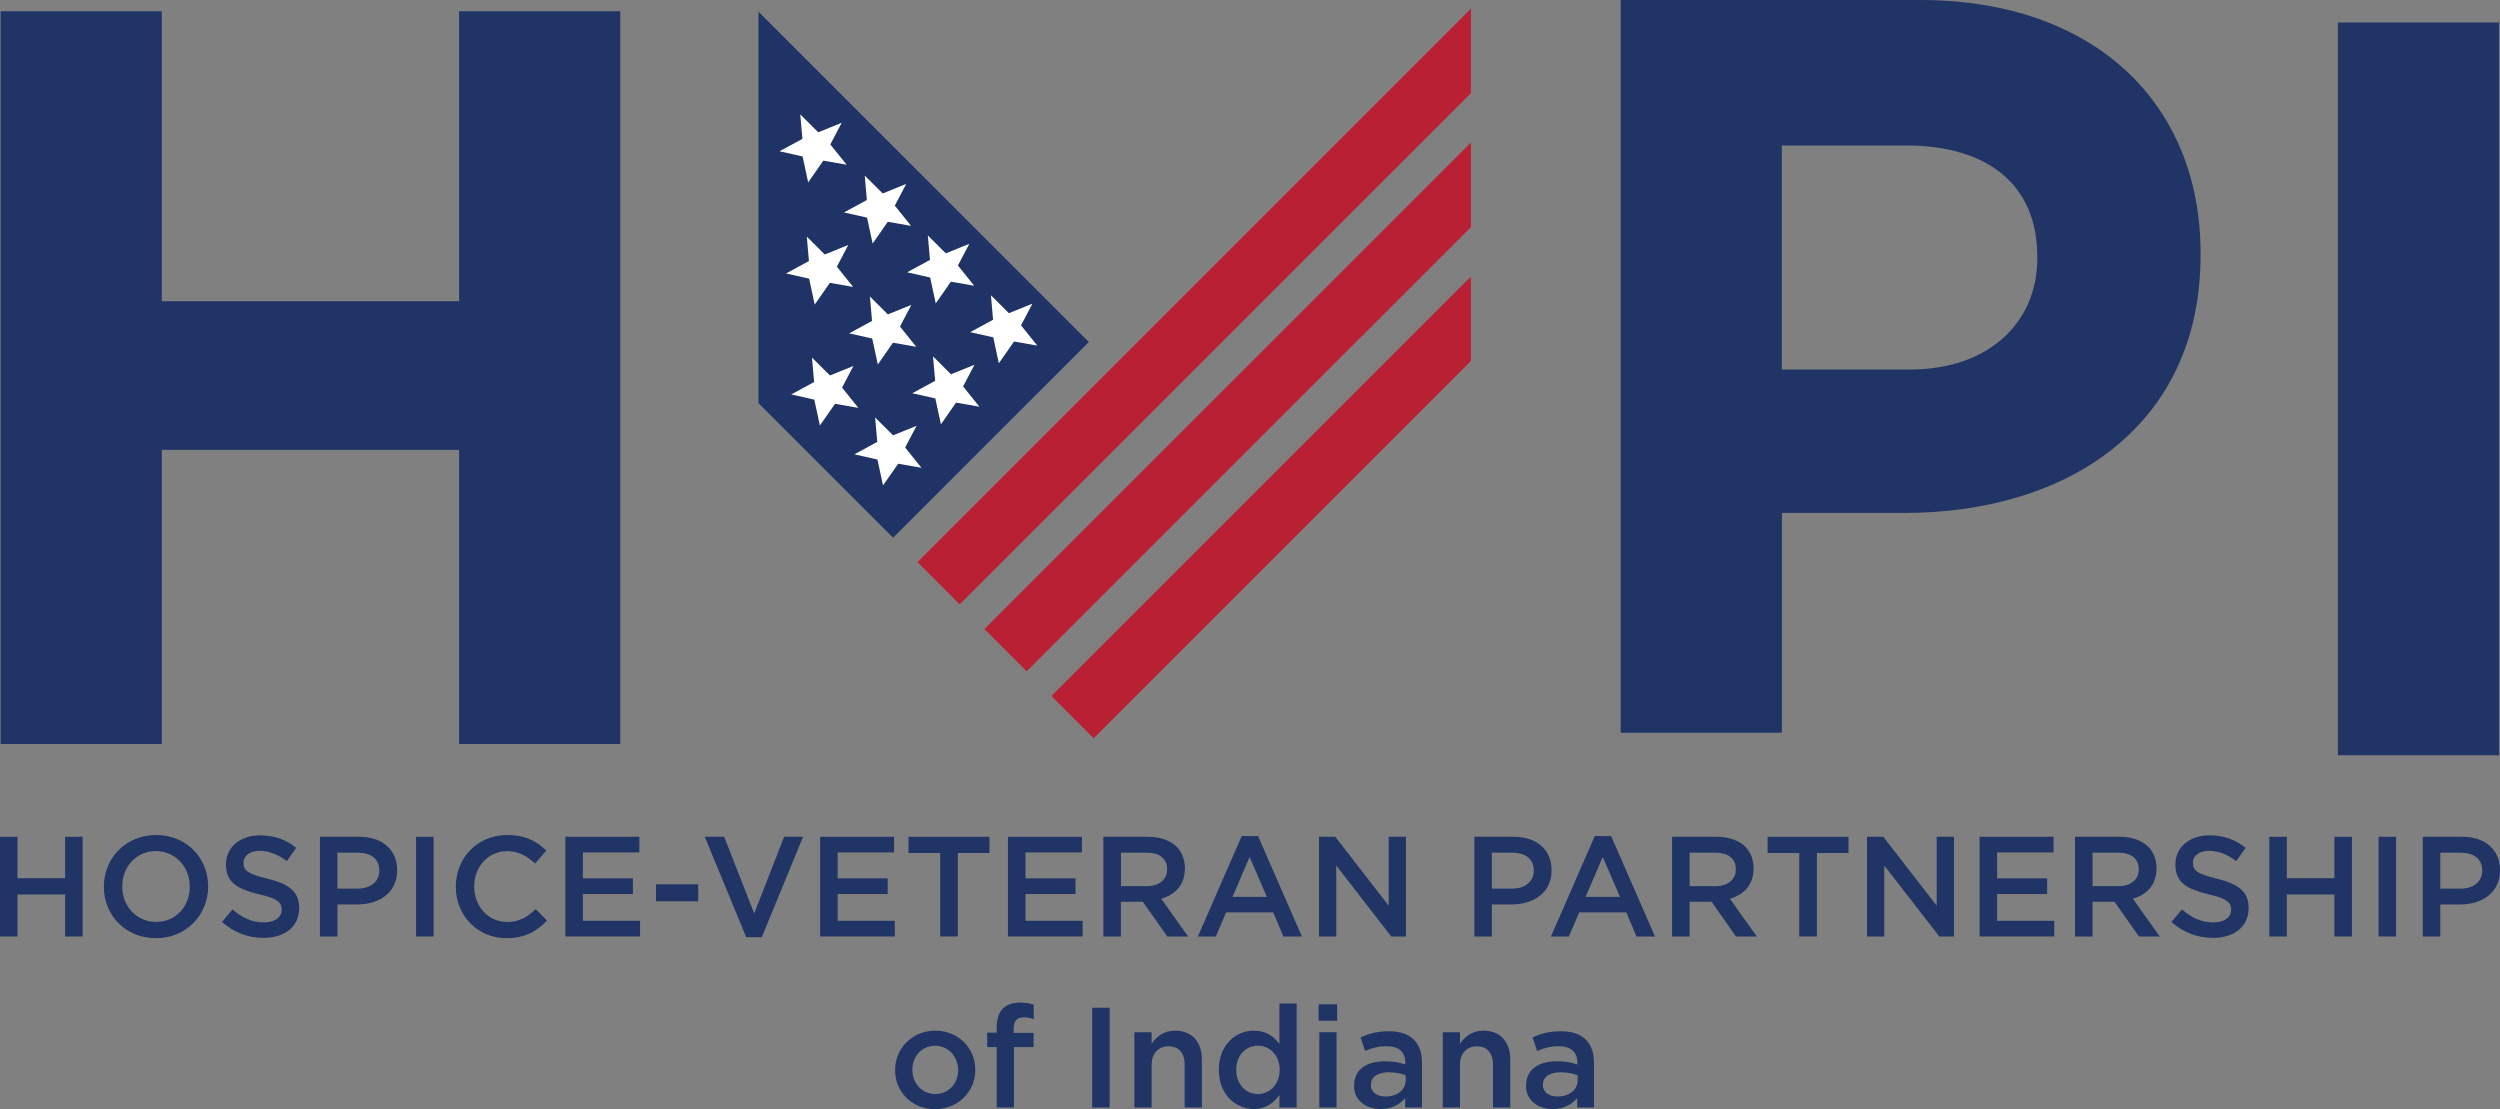 <?xml version="1.0" encoding="utf-8"?>
<svg viewBox="41.97 81.7 666.71 295.8" xmlns="http://www.w3.org/2000/svg">
  <rect x="41.97" y="81.7" width="666.71" height="295.8" fill="#808080" stroke="none"/>
  <defs>
    <style>
      .cls-1 {
        fill: #fff;
      }

      .cls-1, .cls-2, .cls-3, .cls-4 {
        stroke-width: 0px;
      }

      .cls-2 {
        fill: #203366;
      }

      .cls-3 {
        fill: #ba2034;
      }

      .cls-4 {
        fill: #203466;
      }
    </style>
  </defs>
  <path class="cls-4" d="M42.13,84.7h42.99v77.33h79.28v-77.33h42.99v195.41h-42.99v-78.44h-79.28v78.44h-42.99V84.7Z"/>
  <path class="cls-4" d="M474.17,81.7h79.84c46.62,0,74.82,27.64,74.82,67.56v.56c0,45.22-35.17,68.67-79,68.67h-32.66v58.62h-42.99V81.7ZM551.22,180.25c21.5,0,34.06-12.84,34.06-29.59v-.56c0-19.26-13.4-29.59-34.9-29.59h-33.22v59.74h34.06Z"/>
  <path class="cls-4" d="M665.45,87.7h42.99v195.41h-42.99V87.7Z"/>
  <polygon class="cls-2" points="244.24 84.81 244.24 189.2 280.14 225.1 332.34 172.91 244.24 84.81"/>
  <polygon class="cls-3" points="286.64 231.6 297.91 242.88 434.24 106.56 434.24 84.01 286.64 231.6"/>
  <polygon class="cls-3" points="315.77 260.74 434.24 142.28 434.24 119.72 304.5 249.46 315.77 260.74"/>
  <polygon class="cls-3" points="333.63 278.6 434.24 177.99 434.24 155.44 322.36 267.32 333.63 278.6"/>
  <path class="cls-1" d="M298.81,184.76l3.04-5.79-6.26,2.54-4.8-4.77.57,6.52-6.1,3.31,6.15,1.39,1.49,6.91,4.04-5.8,6.21,1.09-4.34-5.41ZM281.98,168.79l3.04-5.79-6.27,2.54-4.79-4.77.57,6.52-6.1,3.31,6.15,1.39,1.49,6.91,4.04-5.8,6.21,1.09-4.34-5.41ZM265.15,152.83l3.04-5.8-6.27,2.54-4.79-4.77.57,6.52-6.1,3.31,6.15,1.39,1.49,6.91,4.04-5.8,6.21,1.09-4.35-5.41Z"/>
  <path class="cls-1" d="M283.36,201.05l3.04-5.79-6.26,2.54-4.79-4.77.57,6.52-6.1,3.31,6.15,1.39,1.49,6.91,4.04-5.79,6.21,1.09-4.35-5.41ZM266.53,185.08l3.04-5.79-6.27,2.54-4.79-4.77.57,6.52-6.1,3.31,6.15,1.39,1.49,6.91,4.04-5.8,6.22,1.09-4.35-5.41Z"/>
  <path class="cls-1" d="M314.26,168.47l3.04-5.79-6.27,2.54-4.79-4.77.57,6.52-6.1,3.31,6.15,1.39,1.49,6.91,4.04-5.8,6.21,1.09-4.34-5.41ZM297.43,152.51l3.04-5.79-6.27,2.54-4.79-4.77.57,6.52-6.1,3.31,6.15,1.39,1.49,6.91,4.04-5.8,6.21,1.09-4.34-5.41ZM280.6,136.54l3.04-5.79-6.26,2.54-4.8-4.77.57,6.52-6.1,3.31,6.15,1.39,1.49,6.91,4.04-5.8,6.21,1.09-4.34-5.41ZM263.4,120.23l3.04-5.79-6.26,2.54-4.79-4.77.57,6.52-6.1,3.31,6.15,1.39,1.49,6.91,4.04-5.8,6.21,1.09-4.35-5.41Z"/>
  <g>
    <path class="cls-4" d="M41.97,304.85h4.67v11.06h12.69v-11.06h4.67v26.6h-4.67v-11.21h-12.69v11.21h-4.67v-26.6Z"/>
    <path class="cls-4" d="M69.67,318.22v-.08c0-7.49,5.77-13.75,13.94-13.75s13.87,6.19,13.87,13.68v.08c0,7.48-5.78,13.75-13.94,13.75s-13.87-6.19-13.87-13.68ZM92.58,318.22v-.08c0-5.17-3.76-9.46-9.04-9.46s-8.97,4.22-8.97,9.38v.08c0,5.17,3.76,9.42,9.04,9.42s8.97-4.18,8.97-9.35Z"/>
    <path class="cls-4" d="M101.17,327.57l2.81-3.34c2.55,2.2,5.13,3.46,8.4,3.46,2.89,0,4.71-1.37,4.71-3.34v-.08c0-1.9-1.06-2.92-6-4.07-5.66-1.37-8.85-3.04-8.85-7.94v-.08c0-4.56,3.8-7.71,9.08-7.71,3.88,0,6.95,1.18,9.65,3.34l-2.51,3.53c-2.39-1.79-4.79-2.74-7.22-2.74-2.74,0-4.33,1.41-4.33,3.15v.08c0,2.05,1.22,2.96,6.34,4.18,5.62,1.37,8.51,3.38,8.51,7.79v.08c0,4.98-3.91,7.94-9.5,7.94-4.07,0-7.9-1.41-11.09-4.26Z"/>
    <path class="cls-4" d="M127.28,304.85h10.49c6.23,0,10.11,3.53,10.11,8.89v.08c0,5.96-4.79,9.08-10.64,9.08h-5.28v8.55h-4.67v-26.6ZM137.38,318.68c3.53,0,5.74-1.98,5.74-4.75v-.08c0-3.12-2.24-4.75-5.74-4.75h-5.43v9.57h5.43Z"/>
    <path class="cls-4" d="M152.93,304.85h4.67v26.6h-4.67v-26.6Z"/>
    <path class="cls-4" d="M163.53,318.22v-.08c0-7.56,5.66-13.75,13.72-13.75,4.9,0,7.86,1.71,10.41,4.14l-3,3.46c-2.13-1.97-4.41-3.3-7.45-3.3-5.05,0-8.78,4.18-8.78,9.38v.08c0,5.21,3.69,9.42,8.78,9.42,3.27,0,5.36-1.29,7.64-3.42l3,3.04c-2.77,2.89-5.81,4.71-10.79,4.71-7.75,0-13.53-6.04-13.53-13.68Z"/>
    <path class="cls-4" d="M192.75,304.85h19.72v4.18h-15.05v6.91h13.34v4.18h-13.34v7.14h15.24v4.18h-19.91v-26.6Z"/>
    <path class="cls-4" d="M216.92,317.54h11.25v4.52h-11.25v-4.52Z"/>
    <path class="cls-4" d="M229.92,304.85h5.17l8.02,20.44,7.98-20.44h5.05l-11.02,26.79h-4.14l-11.06-26.79Z"/>
    <path class="cls-4" d="M260.69,304.85h19.72v4.18h-15.05v6.91h13.34v4.18h-13.34v7.14h15.24v4.18h-19.91v-26.6Z"/>
    <path class="cls-4" d="M292.69,309.18h-8.43v-4.33h21.58v4.33h-8.43v22.26h-4.71v-22.26Z"/>
    <path class="cls-4" d="M310.78,304.85h19.72v4.18h-15.05v6.91h13.34v4.18h-13.34v7.14h15.24v4.18h-19.91v-26.6Z"/>
    <path class="cls-4" d="M336.24,304.85h11.85c3.34,0,5.96.99,7.67,2.66,1.41,1.44,2.2,3.42,2.2,5.74v.08c0,4.37-2.62,6.99-6.31,8.05l7.18,10.07h-5.55l-6.54-9.27h-5.85v9.27h-4.67v-26.6ZM347.75,318.03c3.34,0,5.47-1.75,5.47-4.45v-.08c0-2.85-2.05-4.41-5.51-4.41h-6.8v8.93h6.84Z"/>
    <path class="cls-4" d="M373.14,304.66h4.33l11.7,26.79h-4.94l-2.7-6.42h-12.58l-2.74,6.42h-4.79l11.7-26.79ZM379.82,320.88l-4.6-10.64-4.56,10.64h9.16Z"/>
    <path class="cls-4" d="M393.73,304.85h4.33l14.25,18.39v-18.39h4.6v26.6h-3.91l-14.67-18.92v18.92h-4.6v-26.6Z"/>
    <path class="cls-4" d="M435.15,304.85h10.49c6.23,0,10.11,3.53,10.11,8.89v.08c0,5.96-4.79,9.08-10.64,9.08h-5.28v8.55h-4.67v-26.6ZM445.26,318.68c3.53,0,5.74-1.98,5.74-4.75v-.08c0-3.12-2.24-4.75-5.74-4.75h-5.43v9.57h5.43Z"/>
    <path class="cls-4" d="M467.3,304.66h4.33l11.7,26.79h-4.94l-2.7-6.42h-12.58l-2.74,6.42h-4.79l11.7-26.79ZM473.99,320.88l-4.6-10.64-4.56,10.64h9.16Z"/>
    <path class="cls-4" d="M487.9,304.85h11.85c3.34,0,5.97.99,7.67,2.66,1.41,1.44,2.2,3.42,2.2,5.74v.08c0,4.37-2.62,6.99-6.31,8.05l7.18,10.07h-5.55l-6.53-9.27h-5.85v9.27h-4.67v-26.6ZM499.41,318.03c3.34,0,5.47-1.75,5.47-4.45v-.08c0-2.85-2.05-4.41-5.51-4.41h-6.8v8.93h6.84Z"/>
    <path class="cls-4" d="M521.79,309.18h-8.43v-4.33h21.58v4.33h-8.43v22.26h-4.71v-22.26Z"/>
    <path class="cls-4" d="M539.88,304.85h4.33l14.25,18.39v-18.39h4.6v26.6h-3.91l-14.67-18.92v18.92h-4.6v-26.6Z"/>
    <path class="cls-4" d="M569.9,304.85h19.72v4.18h-15.05v6.91h13.34v4.18h-13.34v7.14h15.24v4.18h-19.91v-26.6Z"/>
    <path class="cls-4" d="M595.36,304.85h11.85c3.34,0,5.97.99,7.67,2.66,1.41,1.44,2.2,3.42,2.2,5.74v.08c0,4.37-2.62,6.99-6.31,8.05l7.18,10.07h-5.55l-6.53-9.27h-5.85v9.27h-4.67v-26.6ZM606.87,318.03c3.34,0,5.47-1.75,5.47-4.45v-.08c0-2.85-2.05-4.41-5.51-4.41h-6.8v8.93h6.84Z"/>
    <path class="cls-4" d="M621.05,327.57l2.81-3.34c2.55,2.2,5.13,3.46,8.4,3.46,2.89,0,4.71-1.37,4.71-3.34v-.08c0-1.9-1.06-2.92-6-4.07-5.66-1.37-8.85-3.04-8.85-7.94v-.08c0-4.56,3.8-7.71,9.08-7.71,3.88,0,6.95,1.18,9.65,3.34l-2.51,3.53c-2.39-1.79-4.79-2.74-7.22-2.74-2.74,0-4.33,1.41-4.33,3.15v.08c0,2.05,1.22,2.96,6.34,4.18,5.62,1.37,8.51,3.38,8.51,7.79v.08c0,4.98-3.91,7.94-9.5,7.94-4.07,0-7.9-1.41-11.09-4.26Z"/>
    <path class="cls-4" d="M647.16,304.85h4.67v11.06h12.69v-11.06h4.67v26.6h-4.67v-11.21h-12.69v11.21h-4.67v-26.6Z"/>
    <path class="cls-4" d="M676.3,304.85h4.67v26.6h-4.67v-26.6Z"/>
    <path class="cls-4" d="M688.08,304.85h10.49c6.23,0,10.11,3.53,10.11,8.89v.08c0,5.96-4.79,9.08-10.64,9.08h-5.28v8.55h-4.67v-26.6ZM698.19,318.68c3.53,0,5.74-1.98,5.74-4.75v-.08c0-3.12-2.24-4.75-5.74-4.75h-5.43v9.57h5.43Z"/>
    <path class="cls-4" d="M280.68,367.13v-.08c0-5.74,4.56-10.49,10.71-10.49s10.68,4.67,10.68,10.41v.08c0,5.7-4.56,10.45-10.75,10.45s-10.64-4.67-10.64-10.37ZM297.48,367.13v-.08c0-3.53-2.55-6.46-6.15-6.46s-6.04,2.89-6.04,6.38v.08c0,3.5,2.55,6.42,6.12,6.42s6.08-2.89,6.08-6.35Z"/>
    <path class="cls-4" d="M307.78,360.94h-2.55v-3.84h2.55v-1.48c0-2.21.57-3.88,1.63-4.94,1.06-1.06,2.55-1.6,4.52-1.6,1.6,0,2.7.23,3.72.53v3.88c-.91-.3-1.71-.49-2.7-.49-1.75,0-2.66.95-2.66,3.04v1.1h5.32v3.8h-5.24v16.11h-4.6v-16.11Z"/>
    <path class="cls-4" d="M333.24,350.45h4.67v26.6h-4.67v-26.6Z"/>
    <path class="cls-4" d="M344.49,356.98h4.6v3.08c1.29-1.86,3.15-3.5,6.27-3.5,4.52,0,7.14,3.04,7.14,7.68v12.8h-4.6v-11.4c0-3.12-1.56-4.9-4.29-4.9s-4.52,1.86-4.52,4.98v11.32h-4.6v-20.06Z"/>
    <path class="cls-4" d="M367.02,367.05v-.08c0-6.65,4.52-10.41,9.31-10.41,3.31,0,5.4,1.63,6.84,3.53v-10.79h4.6v27.74h-4.6v-3.34c-1.48,2.09-3.57,3.76-6.84,3.76-4.71,0-9.31-3.76-9.31-10.41ZM383.24,367.05v-.08c0-3.88-2.74-6.42-5.81-6.42s-5.77,2.43-5.77,6.42v.08c0,3.88,2.66,6.42,5.77,6.42s5.81-2.58,5.81-6.42Z"/>
    <path class="cls-4" d="M393.62,349.54h4.94v4.37h-4.94v-4.37ZM393.81,356.98h4.6v20.06h-4.6v-20.06Z"/>
    <path class="cls-4" d="M403.08,371.27v-.08c0-4.33,3.38-6.46,8.28-6.46,2.24,0,3.84.34,5.39.84v-.49c0-2.85-1.75-4.37-4.98-4.37-2.24,0-3.91.49-5.74,1.25l-1.22-3.61c2.2-.99,4.37-1.63,7.56-1.63,3,0,5.24.8,6.65,2.24,1.48,1.44,2.17,3.57,2.17,6.19v11.89h-4.48v-2.51c-1.37,1.63-3.46,2.93-6.54,2.93-3.76,0-7.11-2.17-7.11-6.19ZM416.84,369.83v-1.37c-1.18-.46-2.74-.8-4.56-.8-2.96,0-4.71,1.25-4.71,3.34v.08c0,1.94,1.71,3.04,3.91,3.04,3.04,0,5.36-1.75,5.36-4.29Z"/>
    <path class="cls-4" d="M426.72,356.98h4.6v3.08c1.29-1.86,3.15-3.5,6.27-3.5,4.52,0,7.14,3.04,7.14,7.68v12.8h-4.6v-11.4c0-3.12-1.56-4.9-4.29-4.9s-4.52,1.86-4.52,4.98v11.32h-4.6v-20.06Z"/>
    <path class="cls-4" d="M448.95,371.27v-.08c0-4.33,3.38-6.46,8.28-6.46,2.24,0,3.84.34,5.39.84v-.49c0-2.85-1.75-4.37-4.98-4.37-2.24,0-3.91.49-5.74,1.25l-1.22-3.61c2.2-.99,4.37-1.63,7.56-1.63,3,0,5.24.8,6.65,2.24,1.48,1.44,2.17,3.57,2.17,6.19v11.89h-4.48v-2.51c-1.37,1.63-3.46,2.93-6.54,2.93-3.76,0-7.11-2.17-7.11-6.19ZM462.7,369.83v-1.37c-1.18-.46-2.74-.8-4.56-.8-2.96,0-4.71,1.25-4.71,3.34v.08c0,1.94,1.71,3.04,3.91,3.04,3.04,0,5.36-1.75,5.36-4.29Z"/>
  </g>
</svg>